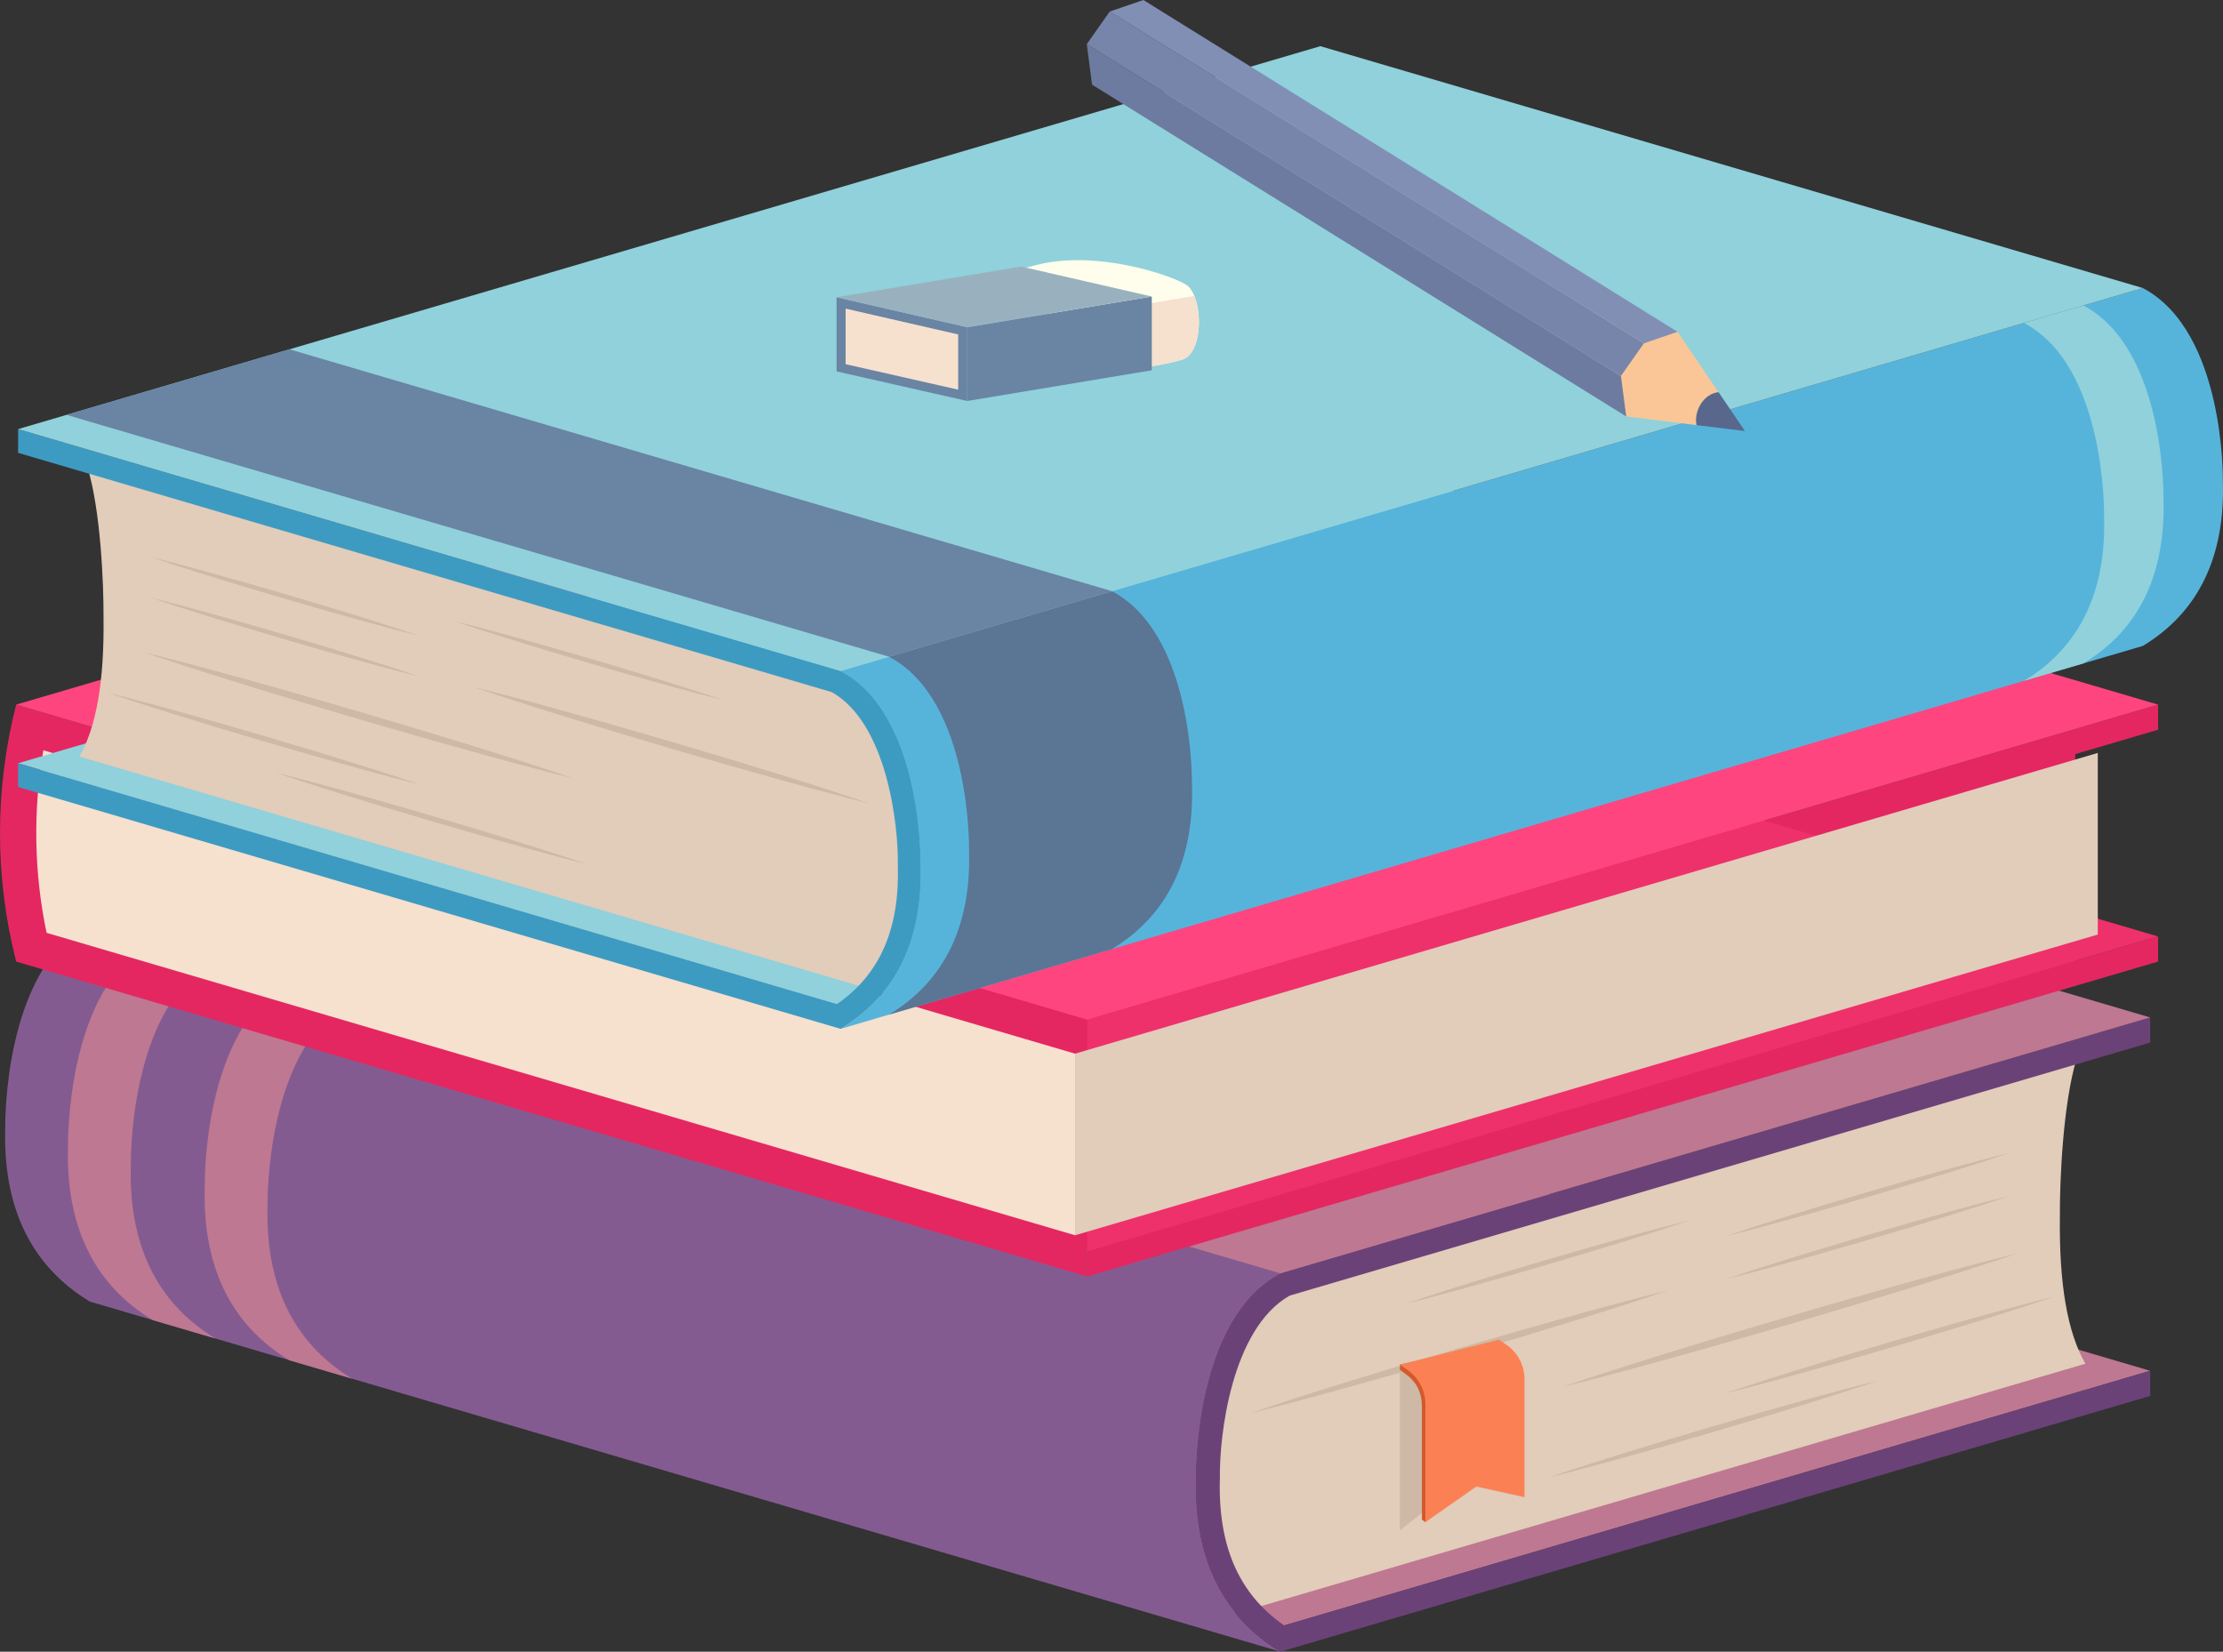 <?xml version="1.0" encoding="UTF-8"?>
<svg xmlns="http://www.w3.org/2000/svg" version="1.1" viewBox="0 0 720.001 535">
  <rect x="0" y="0" width="720.001" height="535" fill="#333333" stroke="none"/>
  <defs>
    <style>
      .cls-1 {
        fill: #845b91;
      }

      .cls-2 {
        fill: #f6e0ce;
      }

      .cls-3 {
        fill: #59678d;
      }

      .cls-4 {
        fill: #e2ccba;
      }

      .cls-5 {
        fill: #be7891;
      }

      .cls-6 {
        fill: #ff457f;
      }

      .cls-7 {
        fill: #6b4278;
      }

      .cls-8 {
        fill: #e42761;
      }

      .cls-9 {
        fill: #7785ab;
      }

      .cls-10 {
        fill: #99b1bf;
      }

      .cls-11 {
        fill: #3d9bc2;
      }

      .cls-12 {
        fill: #6a84a3;
      }

      .cls-13 {
        fill: #5b7594;
      }

      .cls-14 {
        fill: #fffeec;
      }

      .cls-15 {
        fill: #90d1db;
      }

      .cls-16 {
        fill: #56b4db;
      }

      .cls-17 {
        fill: #ceb8a6;
      }

      .cls-18 {
        fill: #d3592c;
      }

      .cls-19 {
        fill: #818fb5;
      }

      .cls-20 {
        fill: #ee316b;
      }

      .cls-21 {
        fill: #6d7ba1;
      }

      .cls-22 {
        fill: #fac697;
      }

      .cls-23 {
        fill: #fb8154;
      }
    </style>
  </defs>
  <!-- Generator: Adobe Illustrator 28.7.1, SVG Export Plug-In . SVG Version: 1.2.0 Build 142)  -->
  <g>
    <g id="line">
      <g>
        <g>
          <g>
            <polyline class="cls-5" points="29.106 413.466 310.818 330.619 696.422 444.019 414.71 526.866"/>
            <path class="cls-4" d="M397.315,441.748l14.174-22.342,261.205-76.816c-4.584,14.763-5.581,40.461-5.522,50.971l.001.188-.002.188c-.28,21.955,2.426,37.628,8.264,47.793l-269.82,79.349-5.557-9.16c-11.971-19.729-13.137-49.567-2.743-70.171Z"/>
            <path class="cls-17" d="M453.41,443.714v51.982l14.451-11.469,2.07-33.279s-10.648-8.077-16.521-7.234Z"/>
            <path class="cls-1" d="M29.106,421.6c-19.279-11.658-28.23-30.881-27.405-56.539,0,0-.825-51.115,27.405-66.048l20.342,5.982,44.281,13.022,320.981,94.395c-28.23,14.933-27.405,66.048-27.405,66.048-.825,25.658,8.126,44.881,27.405,56.539l-346.87-102.008-38.734-11.391Z"/>
            <path class="cls-7" d="M696.422,444.019l-280.483,82.485c-14.713-10.165-21.534-25.838-20.827-47.793l.006-.188-.003-.188c-.18-12.752,3.557-47.865,22.608-58.673l278.7-81.961v-8.134l-281.712,82.847c-28.23,14.933-27.405,66.047-27.405,66.047-.825,25.658,8.126,44.881,27.405,56.539l281.712-82.847v-8.134h-.001Z"/>
            <polyline class="cls-5" points="29.106 299.013 310.818 216.166 696.422 329.566 414.71 412.413"/>
          </g>
          <g>
            <path class="cls-17" d="M472.334,436.756c-28.682,8.435-53.664,16.258-67.316,20.986,14.039-3.416,39.279-10.362,67.961-18.797s53.663-16.258,67.316-20.986c-14.04,3.417-39.28,10.363-67.961,18.797Z"/>
            <path class="cls-17" d="M554.594,462.06c-22.635,6.657-42.35,12.831-53.124,16.562,11.08-2.696,30.998-8.178,53.633-14.834,22.635-6.657,42.35-12.831,53.124-16.562-11.079,2.696-30.998,8.178-53.633,14.834Z"/>
            <path class="cls-17" d="M611.93,434.756c-22.635,6.657-42.35,12.831-53.124,16.562,11.08-2.696,30.998-8.178,53.633-14.834,22.635-6.657,42.35-12.831,53.124-16.562-11.08,2.696-30.998,8.178-53.633,14.834Z"/>
            <path class="cls-17" d="M579.471,426.4c-31.179,9.154-58.336,17.644-73.178,22.776,15.262-3.706,42.698-11.244,73.878-20.398,31.18-9.154,58.336-17.645,73.178-22.776-15.262,3.707-42.699,11.244-73.878,20.398Z"/>
            <path class="cls-17" d="M604.76,400.074c-19.58,5.749-36.634,11.08-45.955,14.303,9.584-2.328,26.814-7.061,46.394-12.809,19.58-5.749,36.634-11.08,45.955-14.303-9.584,2.327-26.814,7.06-46.394,12.809Z"/>
            <path class="cls-17" d="M500.806,408.104c-19.58,5.749-36.634,11.08-45.955,14.303,9.584-2.328,26.814-7.061,46.394-12.809,19.58-5.749,36.634-11.08,45.955-14.303-9.584,2.328-26.814,7.061-46.394,12.809Z"/>
            <path class="cls-17" d="M604.76,386.154c-19.58,5.749-36.634,11.08-45.955,14.303,9.584-2.328,26.814-7.061,46.394-12.809,19.58-5.749,36.634-11.08,45.955-14.303-9.584,2.327-26.814,7.06-46.394,12.809Z"/>
          </g>
          <g>
            <path class="cls-18" d="M486.878,436.78l-2.476-1.732-30.974,6.973-.018,1.693c3.61,2.525,7.128,5.033,7.128,12.22v36.323l1.127.79,17.376-18.381,13.598-26.831c0-4.404-2.15-8.53-5.761-11.055Z"/>
            <path class="cls-23" d="M488.005,435.654l-2.476-1.732-32.101,8.099,2.476,1.732c3.61,2.525,5.761,6.651,5.761,11.054v38.239l16.474-11.522,15.627,3.423v-38.239c0-4.403-2.15-8.529-5.761-11.054Z"/>
          </g>
          <path class="cls-5" d="M69.791,310.978c-28.23,14.933-27.405,66.048-27.405,66.048-.825,25.658,8.126,44.881,27.405,56.539l-20.342-5.982c-19.279-11.658-28.23-30.881-27.405-56.539,0,0-.825-51.115,27.405-66.048l20.342,5.982Z"/>
          <path class="cls-5" d="M114.072,324c-28.23,14.933-27.405,66.048-27.405,66.048-.825,25.658,8.126,44.881,27.405,56.539l-20.342-5.982c-19.279-11.658-28.23-30.881-27.405-56.539,0,0-.825-51.115,27.405-66.048l20.342,5.982Z"/>
        </g>
        <polygon class="cls-8" points="672.136 311.221 672.136 244.263 691.164 238.667 691.164 238.667 698.974 236.37 698.974 228.236 352.104 330.245 352.104 413.472 698.974 311.463 698.974 303.329 691.384 305.56 672.136 311.221"/>
        <g>
          <polygon class="cls-20" points="352.104 201.32 5.234 303.329 352.104 405.338 698.974 303.329 352.104 201.32"/>
          <path class="cls-8" d="M5.233,311.463l346.87,102.009v-83.227L5.233,228.236h0c-6.952,27.207-6.977,55.719-.073,82.938l.073.289Z"/>
          <polygon class="cls-6" points="352.104 126.227 5.234 228.236 352.104 330.245 698.974 228.236 352.104 126.227"/>
          <polygon class="cls-4" points="348.199 341.296 679.448 243.881 679.448 302.706 348.199 400.12 348.199 341.296"/>
          <path class="cls-2" d="M15.091,302.16c-4.069-19.329-4.427-39.636-1.053-59.133l334.16,98.27v58.823L15.091,302.16Z"/>
        </g>
        <g>
          <g>
            <g>
              <polyline class="cls-15" points="694.036 201.53 370.51 139.986 5.868 247.222 272.265 325.565"/>
              <path class="cls-4" d="M288.715,245.074l-13.403-21.127L28.307,151.307c4.335,13.96,5.278,38.262,5.222,48.201l-.001.178.002.178c.265,20.762-2.294,35.583-7.815,45.195l255.152,75.036,5.255-8.662c11.319-18.659,12.422-46.876,2.593-66.359Z"/>
              <path class="cls-16" d="M694.036,209.221c18.231-11.024,26.696-29.202,25.916-53.465,0,0,.78-48.336-25.916-62.457l-19.237,5.657-41.874,12.314-272.777,80.219-72.2,21.233-15.683,4.612c26.696,14.121,25.916,62.457,25.916,62.457.78,24.264-7.684,42.441-25.916,53.465l385.142-113.264,36.629-10.771Z"/>
              <path class="cls-11" d="M5.868,247.222l265.236,78.001c13.914-9.612,20.363-24.434,19.695-45.195l-.005-.178.003-.178c.17-12.059-3.364-45.263-21.379-55.484L5.868,146.683v-7.692l266.397,78.343c26.696,14.121,25.916,62.457,25.916,62.457.78,24.264-7.684,42.441-25.916,53.466L5.868,254.913v-7.691Z"/>
              <polygon class="cls-15" points="694.035 93.301 360.147 191.488 287.952 212.723 272.264 217.336 5.872 138.992 21.551 134.378 93.755 113.144 370.514 31.756 427.643 14.956 694.035 93.301"/>
            </g>
            <g>
              <path class="cls-17" d="M217.774,240.354c27.123,7.977,50.747,15.374,63.657,19.845-13.276-3.23-37.144-9.798-64.267-17.775-27.123-7.977-50.746-15.374-63.656-19.845,13.276,3.23,37.144,9.798,64.266,17.775Z"/>
              <path class="cls-17" d="M139.986,264.282c21.405,6.295,40.048,12.133,50.236,15.662-10.477-2.549-29.313-7.733-50.718-14.028-21.405-6.295-40.048-12.133-50.236-15.662,10.478,2.549,29.313,7.733,50.718,14.028Z"/>
              <path class="cls-17" d="M85.767,238.462c21.405,6.295,40.048,12.133,50.236,15.662-10.477-2.549-29.313-7.733-50.718-14.028s-40.048-12.133-50.236-15.662c10.478,2.55,29.313,7.734,50.718,14.028Z"/>
              <path class="cls-17" d="M116.462,230.561c29.484,8.656,55.165,16.685,69.2,21.538-14.432-3.505-40.377-10.633-69.862-19.289-29.485-8.657-55.165-16.686-69.2-21.538,14.432,3.505,40.377,10.632,69.862,19.289Z"/>
              <path class="cls-17" d="M92.547,205.665c18.516,5.436,34.643,10.478,43.457,13.525-9.063-2.201-25.357-6.677-43.872-12.113-18.516-5.436-34.643-10.478-43.457-13.526,9.063,2.202,25.356,6.678,43.872,12.114Z"/>
              <path class="cls-17" d="M190.85,213.259c18.516,5.436,34.643,10.478,43.457,13.525-9.063-2.201-25.357-6.677-43.872-12.113-18.516-5.436-34.643-10.478-43.457-13.525,9.063,2.201,25.356,6.678,43.872,12.113Z"/>
              <path class="cls-17" d="M92.547,192.502c18.516,5.436,34.643,10.478,43.457,13.525-9.063-2.201-25.357-6.677-43.872-12.113-18.516-5.436-34.643-10.478-43.457-13.526,9.063,2.202,25.356,6.678,43.872,12.114Z"/>
            </g>
            <path class="cls-15" d="M655.563,104.613c26.696,14.121,25.916,62.457,25.916,62.457.78,24.264-7.684,42.441-25.916,53.465l19.237-5.657c18.231-11.024,26.696-29.202,25.916-53.465,0,0,.78-48.336-25.916-62.457l-19.237,5.657Z"/>
            <path class="cls-13" d="M287.948,212.722c26.696,14.121,25.916,62.457,25.916,62.457.78,24.264-7.684,42.441-25.916,53.465l72.2-21.233c18.231-11.024,26.696-29.202,25.916-53.465,0,0,.78-48.336-25.916-62.457l-72.2,21.233Z"/>
          </g>
          <polygon class="cls-12" points="360.147 191.488 287.952 212.723 21.551 134.378 93.755 113.144 360.147 191.488"/>
        </g>
        <g>
          <path class="cls-22" d="M558.806,135.321l-9.312,2.378-22.781-2.802s-15.493-26.699-16.823-27.453c-1.323-.752,6.756-7.732,6.756-7.732l26.685,7.757,13.286,19.562,2.189,8.29Z"/>
          <polygon class="cls-21" points="524.995 121.795 351.987 14.323 353.705 27.426 526.713 134.897 524.995 121.795"/>
          <polygon class="cls-9" points="532.425 111.211 359.417 3.739 351.987 14.323 524.995 121.795 532.425 111.211"/>
          <polygon class="cls-19" points="543.33 107.472 370.322 0 359.417 3.739 532.425 111.211 543.33 107.472"/>
          <path class="cls-3" d="M565.174,139.629l-15.68-1.93c-.951-4.161,2.034-10.159,7.123-10.667l8.557,12.597Z"/>
        </g>
        <g>
          <path class="cls-14" d="M382.951,116.476c-4.052,1.278-10.641,2.282-10.641,2.282l-18.998-9.686-35.36-18.035c7.83-2.555,12.066-3.794,18.246-5.326,18.705-4.623,42.194,3.043,47.895,6.457,1.132.683,2.05,1.99,2.743,3.677,2.714,6.585,1.875,18.817-3.885,20.631Z"/>
          <path class="cls-2" d="M382.951,116.476c-4.052,1.278-10.641,2.282-10.641,2.282l-18.998-9.686,14.81-10.066,18.715-3.16c2.713,6.584,1.874,18.816-3.886,20.63Z"/>
          <polygon class="cls-12" points="313.279 129.886 313.279 105.999 373.05 96.046 373.05 119.933 313.279 129.886"/>
          <polygon class="cls-12" points="313.279 129.886 270.956 120.299 270.956 96.29 313.279 105.999 313.279 129.886"/>
          <polygon class="cls-2" points="273.885 117.962 273.885 99.964 310.35 108.329 310.35 126.222 273.885 117.962"/>
          <polygon class="cls-10" points="330.727 86.337 270.956 96.29 313.279 105.999 373.05 96.046 330.727 86.337"/>
        </g>
      </g>
    </g>
  </g>
</svg>